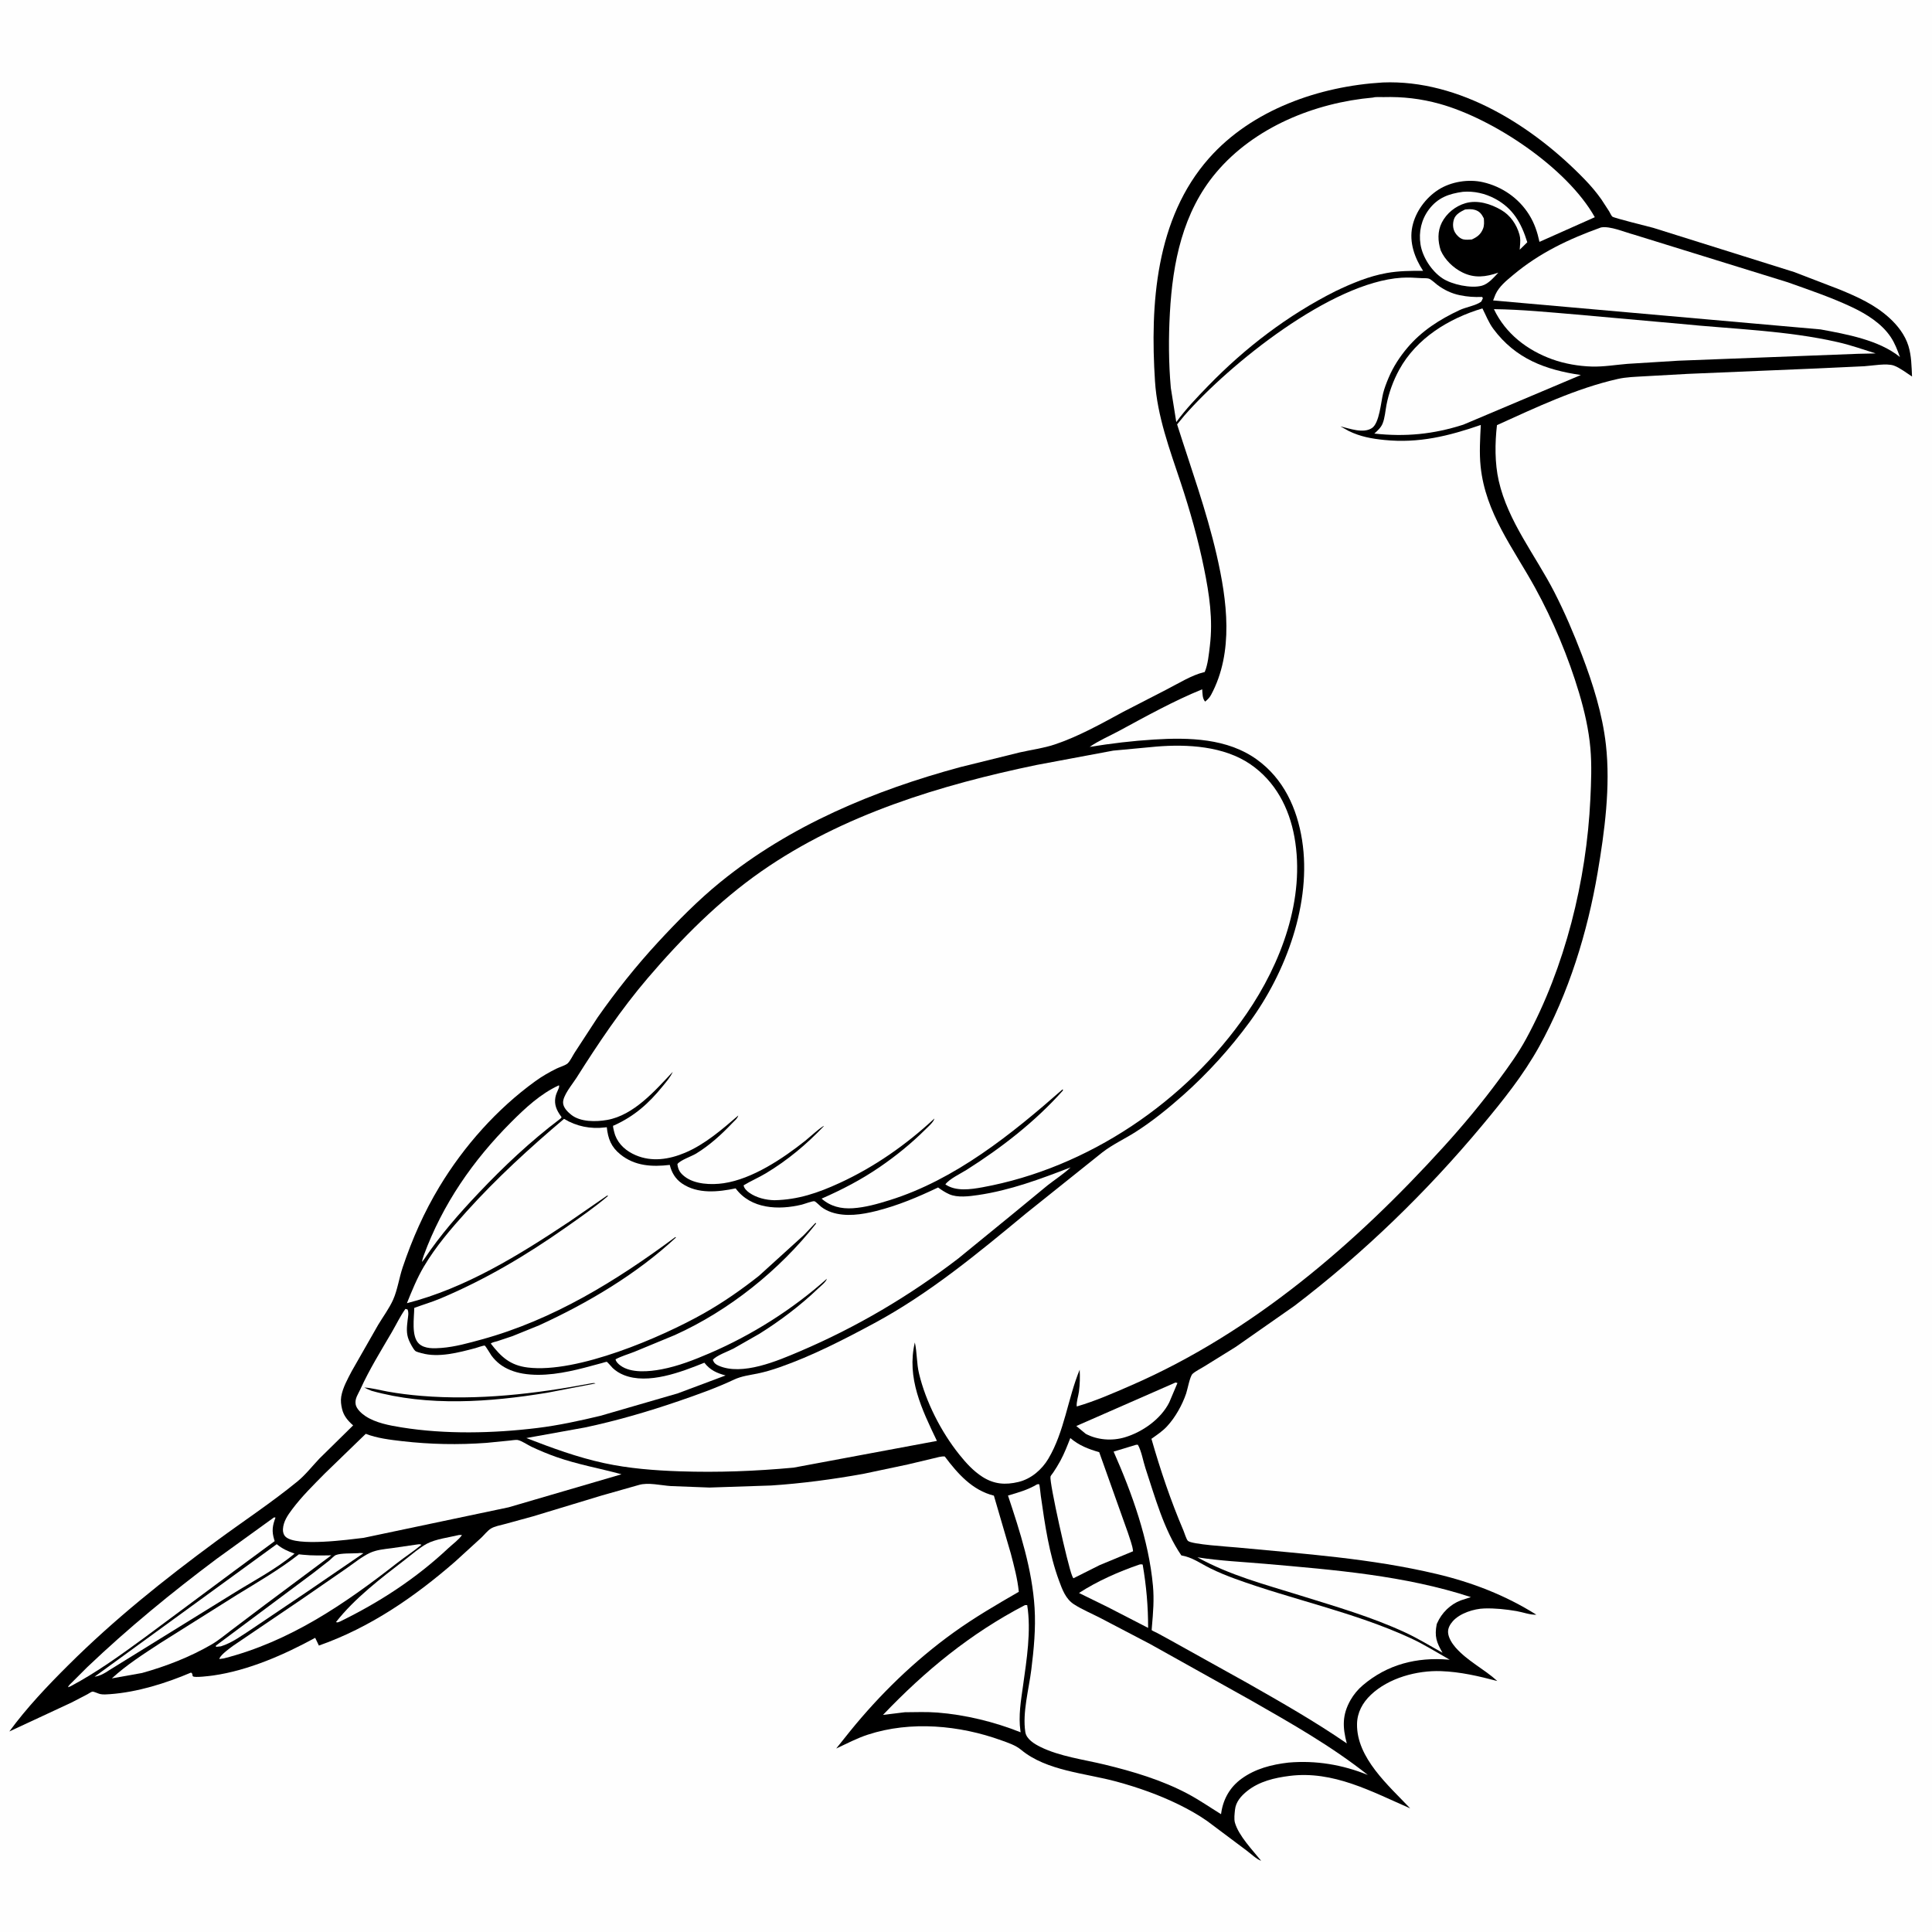 <svg version="1.1" xmlns="http://www.w3.org/2000/svg" style="display: block;" viewBox="0 0 2048 2048" width="1024" height="1024">
<path transform="translate(0,0)" fill="rgb(254,254,254)" d="M -0 -0 L 2048 0 L 2048 2048 L -0 2048 L -0 -0 z"/>
<path transform="translate(0,0)" fill="rgb(0,0,0)" d="M 1465.82 87.427 C 1547.31 84.127 1625.4 133.845 1680.08 190.444 C 1686.44 197.031 1692.29 203.941 1697.57 211.425 L 1705.76 224.025 C 1706.54 225.31 1708.07 228.719 1709.1 229.6 C 1710.96 231.199 1747.56 240.142 1752.57 241.535 L 1901.79 288.348 L 1950 306.876 C 1969 314.71 1986.95 322.731 2002.42 336.646 C 2011.47 344.791 2019.44 355.025 2023.04 366.796 C 2026.23 377.254 2026.32 388.295 2026.83 399.126 C 2021.07 395.445 2013.98 389.853 2007.66 387.561 C 1999.95 384.767 1984.44 387.741 1976.12 388.231 L 1926 390.565 L 1789 396.33 L 1743.19 398.873 C 1733.68 399.476 1724.19 399.616 1714.86 401.722 C 1670.66 411.703 1627.98 432.044 1586.84 450.656 C 1584.64 469.858 1584.45 490.819 1588.73 509.705 C 1598.5 552.785 1627.64 588.682 1647.5 627.361 C 1658.64 649.062 1668.28 671.688 1676.97 694.47 C 1688.59 724.955 1698.64 756.808 1702.32 789.355 C 1707.33 833.589 1700.95 881.561 1693.52 925.177 C 1682.74 988.475 1662.89 1052.84 1631.66 1109.27 C 1614.85 1139.64 1593.05 1166.76 1570.88 1193.32 C 1512.03 1263.83 1445.39 1328.41 1372.35 1384.11 L 1309.97 1427.75 L 1276.5 1448.51 C 1272.78 1450.86 1267.3 1453.47 1264.13 1456.38 C 1261.34 1458.94 1258.82 1472.88 1257.39 1477.1 C 1253.26 1489.25 1245.87 1502.55 1237.07 1512.01 C 1232.27 1517.18 1226.3 1521.13 1220.57 1525.19 C 1230.04 1558.26 1241.06 1590.99 1254.59 1622.64 C 1255.7 1625.24 1257.52 1631.7 1259.25 1633.37 C 1263.2 1637.2 1302.93 1639.58 1311.56 1640.41 C 1382.87 1647.26 1452.84 1651.9 1522.83 1668.47 C 1560.41 1677.36 1595.8 1691.03 1628.55 1711.62 C 1622.72 1712.1 1613.66 1708.87 1607.63 1707.84 C 1596.37 1705.9 1584.94 1704.69 1573.5 1705.02 C 1562.39 1705.35 1547.58 1710.07 1540.07 1718.51 C 1537.15 1721.8 1534.72 1725.97 1535.01 1730.5 C 1535.36 1736.13 1539.35 1742.33 1542.98 1746.45 C 1555.87 1761.07 1573.1 1769.08 1587.22 1781.95 C 1567.34 1776.74 1548.07 1772.2 1527.43 1771.47 C 1501.93 1770.57 1471.98 1778.68 1453.12 1796.64 C 1444.41 1804.94 1438.71 1815.26 1438.51 1827.5 C 1437.94 1863.49 1471.94 1892.71 1494.84 1916.92 C 1454 1899.18 1413.3 1876.67 1366.96 1882.53 C 1350.97 1884.56 1334.89 1888.3 1322 1898.61 C 1315.69 1903.67 1309.99 1910.04 1309.15 1918.4 C 1308.74 1922.44 1307.95 1928.26 1309.09 1932.18 C 1313.13 1946.14 1327.93 1961.33 1336.85 1972.49 C 1332.36 1971.13 1325.45 1964.65 1321.47 1961.67 L 1279.52 1930.26 C 1270.21 1923.77 1260.03 1918.05 1249.85 1913.04 C 1228.69 1902.63 1206.35 1894.78 1183.62 1888.58 C 1150.66 1879.58 1109.55 1877.35 1082.5 1854.94 C 1076.45 1849.94 1068.83 1847.5 1061.52 1844.85 C 1017.14 1828.78 965.346 1823.98 920.027 1838.78 C 908.3 1842.61 897.555 1848.31 886.419 1853.51 L 900.953 1835.34 C 932.736 1796.1 969.583 1760.29 1010.61 1730.73 C 1032.88 1714.68 1056.24 1701.06 1079.98 1687.38 C 1078.58 1673.4 1074.98 1660.22 1071.46 1646.67 L 1053.56 1585.44 C 1030.65 1579.75 1015.12 1562.1 1001.49 1543.93 C 997.664 1543.55 993.039 1545.14 989.286 1545.96 L 962.147 1552.41 L 915.281 1562.32 C 883.216 1568.11 850.017 1572.55 817.495 1574.68 L 752.051 1576.86 L 711.202 1575.3 C 700.687 1574.64 686.985 1571.1 677.019 1574.18 L 637.313 1585.46 L 564.607 1607.5 L 534.427 1615.75 C 530.003 1616.97 524.449 1617.89 520.5 1620.27 C 516.807 1622.5 513.275 1627.13 510.036 1630.18 L 482.32 1655.48 C 439.271 1692.92 392.248 1725.31 338.034 1744.37 L 334.104 1736.17 C 301.299 1754.05 263.322 1770.75 226.039 1776.07 C 223.081 1776.49 205.742 1778.72 204.5 1776.91 C 203.228 1775.04 204.961 1774.82 202.5 1772.99 C 175.913 1784.32 145.444 1793.85 116.467 1795.89 C 113.175 1796.12 109.501 1796.45 106.246 1795.79 C 104.189 1795.38 99.526 1792.99 97.893 1793.2 C 96.795 1793.34 93.691 1795.45 92.572 1796.05 L 75.927 1804.7 L 9.897 1835.44 C 28.336 1810.24 50.333 1787.08 72.437 1765.09 C 121.385 1716.4 173.947 1674.44 229.454 1633.52 C 257.968 1612.49 287.929 1592.78 315.363 1570.34 C 323.819 1563.42 331.106 1554.01 338.66 1546.08 L 374.34 1510.98 C 368.837 1506.16 364.378 1500.97 362.626 1493.69 C 361.578 1489.33 360.974 1484.76 361.734 1480.32 C 363.336 1470.94 368.523 1461.76 372.883 1453.42 L 400.945 1404.26 C 406.096 1395.73 412.732 1386.73 416.753 1377.69 C 421.363 1367.32 423.126 1354.54 426.796 1343.61 C 436.901 1313.53 449.527 1284.89 465.957 1257.71 C 491.906 1214.79 526.79 1175.56 567.5 1146.07 C 574.585 1140.94 582.139 1136.62 589.975 1132.74 C 592.946 1131.27 599.403 1129.34 601.685 1127.27 C 604.383 1124.82 607.028 1119.11 609.122 1115.88 L 633.403 1078.66 C 652.975 1050.72 674.324 1023.9 697.481 998.833 C 718.091 976.527 740.017 954.243 763.594 935.076 C 837.531 874.97 926.544 837.887 1017.8 813.211 L 1081.02 797.575 C 1093.13 794.851 1106.14 793.123 1117.87 789.226 C 1143.04 780.867 1167.44 767.153 1190.73 754.537 L 1236.73 730.859 C 1248.66 724.753 1263.34 715.616 1276.22 712.57 L 1277.04 712.39 C 1280.46 704.407 1281.45 693.37 1282.5 684.744 C 1285.94 656.594 1281.92 630.006 1276.32 602.455 C 1270.09 571.806 1261.44 541.19 1251.58 511.5 C 1239.94 476.466 1226.75 441.352 1224.35 404.224 C 1219.08 322.779 1224.94 231.739 1281.6 167.71 C 1327.2 116.175 1398.54 91.39 1465.82 87.427 z"/>
<path transform="translate(0,0)" fill="rgb(254,254,254)" d="M 1553.02 222.079 C 1556.5 221.704 1560.26 221.459 1563.63 222.523 C 1568.62 224.097 1570.62 227.017 1572.93 231.5 C 1573.18 235.321 1573.52 238.877 1572.06 242.5 C 1569.65 248.463 1565.85 251.313 1560.12 253.878 C 1557.31 254.023 1553.87 254.386 1551.11 253.717 C 1547.67 252.881 1544.28 249.618 1542.5 246.648 C 1539.94 242.379 1539.75 237.172 1541.23 232.5 C 1542.95 227.097 1548.31 224.378 1553.02 222.079 z"/>
<path transform="translate(0,0)" fill="rgb(254,254,254)" d="M 379.684 1646.44 C 381.741 1646.11 383.211 1646.28 385.263 1646.5 L 325.565 1687.31 L 267.242 1726.63 C 256.75 1733.4 246.125 1741.5 234.107 1745.2 L 229 1745.73 L 228.804 1744.5 L 332.34 1667.25 L 349.115 1654.17 C 350.827 1652.77 354.098 1649.19 356.024 1648.42 C 361.452 1646.23 373.423 1646.86 379.684 1646.44 z"/>
<path transform="translate(0,0)" fill="rgb(254,254,254)" d="M 486.717 1627.13 L 489.722 1627.19 C 486.325 1632.23 479.849 1636.82 475.312 1641.07 C 440.943 1673.32 402.769 1698.17 360.5 1718.86 C 358.583 1719.56 358.134 1720.16 356.133 1719.5 C 376.012 1694.12 403.987 1672.88 429.394 1653.32 C 436.732 1647.68 444.489 1640.69 452.622 1636.35 C 461.857 1631.41 476.384 1629.65 486.717 1627.13 z"/>
<path transform="translate(0,0)" fill="rgb(254,254,254)" d="M 1207.79 1658.5 C 1210.11 1658.11 1208.94 1658.11 1211.29 1658.5 C 1215.17 1681.14 1217.09 1702.66 1217.05 1725.64 L 1174.38 1703.65 L 1143.78 1688.63 C 1163.43 1675.9 1185.72 1666.09 1207.79 1658.5 z"/>
<path transform="translate(0,0)" fill="rgb(254,254,254)" d="M 1246.14 1465.5 L 1248.15 1466.05 L 1239.47 1486.58 C 1230.61 1504.27 1211.11 1517.98 1192.4 1523.6 C 1178.81 1527.68 1163.37 1526.52 1150.94 1519.94 L 1140.92 1511.64 L 1246.14 1465.5 z"/>
<path transform="translate(0,0)" fill="rgb(254,254,254)" d="M 293.343 1636.9 C 299.471 1641.92 304.875 1644.25 312.244 1646.9 C 291.865 1663.98 267.273 1676.51 244.822 1690.64 L 115.681 1770.53 C 110.6 1773.92 106.35 1776.42 100.21 1777.41 L 293.343 1636.9 z"/>
<path transform="translate(0,0)" fill="rgb(254,254,254)" d="M 1550.7 203.331 C 1562.49 202.347 1574.34 205.056 1584.73 210.601 C 1604.01 220.902 1612.73 236.542 1618.99 256.81 L 1610.96 264.695 L 1611.26 260.5 C 1611.6 256.268 1611.83 252.749 1610.67 248.598 C 1607.66 237.882 1601.04 228.246 1591.37 222.609 C 1580.26 216.126 1566.28 211.685 1553.48 215.386 C 1542.9 218.444 1533.47 226.043 1528.44 235.856 C 1523.65 245.188 1524.09 255.723 1527.23 265.457 C 1531.64 275.462 1540.49 283.982 1550.26 288.811 C 1563.2 295.207 1575.08 293.549 1588.3 289.04 C 1583.55 294.03 1577.85 300.911 1570.98 302.827 C 1559.45 306.041 1538.9 301.627 1528.93 294.953 C 1517.46 287.266 1507.89 272.507 1505.78 259 C 1503.72 245.804 1506.73 232.553 1514.85 221.858 C 1524.22 209.508 1535.87 205.383 1550.7 203.331 z"/>
<path transform="translate(0,0)" fill="rgb(254,254,254)" d="M 592.418 1150.5 L 592.747 1151 C 592.453 1153.39 592.742 1152.53 591.859 1154.55 C 590.571 1157.49 589.265 1160.19 588.709 1163.4 C 587.381 1171.07 590.095 1176.98 594.454 1183.05 L 595.307 1184.22 C 594.491 1185.55 594.892 1185.18 593.728 1186.06 C 562.602 1209.59 534.075 1236.38 507.281 1264.7 C 486.493 1286.67 466.732 1309.17 449.9 1334.37 L 447.367 1337.73 C 447.7 1335.21 448.354 1333.08 449.23 1330.7 C 469.27 1276.38 501.239 1230.19 541.972 1189.4 C 556.851 1174.5 573.131 1159.34 592.418 1150.5 z"/>
<path transform="translate(0,0)" fill="rgb(254,254,254)" d="M 290.47 1608.5 L 292.044 1608.69 C 288.802 1617.3 287.912 1623.14 290.693 1632.16 L 291.166 1633.66 L 249.431 1664.42 L 153.865 1735.42 C 128.12 1754.24 103.044 1772.5 74.837 1787.5 L 72.185 1788.57 C 72.549 1786.58 74.769 1784.99 76.183 1783.52 L 92.461 1767.28 C 135.946 1725.86 181.528 1688.5 229.55 1652.52 L 290.47 1608.5 z"/>
<path transform="translate(0,0)" fill="rgb(254,254,254)" d="M 441.194 1637.35 C 443.298 1637.11 444.851 1636.54 446.787 1637.5 C 438.622 1644.4 429.386 1650.25 420.943 1656.86 C 365.112 1700.56 306.863 1740.24 237.213 1757.99 L 232.5 1758.63 L 232.858 1757.5 C 235.056 1753.32 243.07 1747.59 246.983 1744.67 L 319.807 1695.31 L 367.281 1662.52 C 375.218 1657.06 383.316 1650.28 392 1646.19 C 399.139 1642.82 407.471 1642.15 415.207 1641.13 L 441.194 1637.35 z"/>
<path transform="translate(0,0)" fill="rgb(254,254,254)" d="M 316.837 1647.64 L 321 1648.08 C 331.05 1649.16 341.099 1648.84 351.191 1648.72 L 280.627 1701.32 L 245.06 1728.17 C 238.325 1733.25 231.566 1738.97 224.282 1743.21 C 201.437 1756.5 175.973 1766.38 150.551 1773.44 L 118.547 1779.15 C 134.502 1764.58 151.91 1753.53 169.868 1741.76 L 251.123 1690.65 C 273.573 1676.88 296.046 1663.91 316.837 1647.64 z"/>
<path transform="translate(0,0)" fill="rgb(254,254,254)" d="M 1134.58 1524.41 C 1143.91 1532.31 1153.63 1536.01 1165.21 1539.38 L 1195.68 1624.9 C 1197.5 1630.93 1200.56 1638.19 1201.09 1644.41 L 1165.75 1659.06 L 1137.85 1673.06 C 1137.12 1671.84 1137.1 1671.88 1136.46 1670.33 C 1131.84 1659.24 1112.27 1571.73 1113.56 1565.24 C 1113.74 1564.34 1115.89 1561.8 1116.45 1560.95 C 1119.18 1556.87 1121.75 1552.75 1124.08 1548.43 C 1128.24 1540.7 1131.39 1532.57 1134.58 1524.41 z"/>
<path transform="translate(0,0)" fill="rgb(254,254,254)" d="M 1269.28 1650.82 C 1293.03 1654.6 1317.53 1655.64 1341.5 1657.75 C 1414.56 1664.17 1489.1 1670.07 1559.22 1693 L 1548.45 1696.49 C 1537.26 1700.77 1528.3 1709.67 1523.47 1720.56 L 1522.98 1721.7 C 1520.48 1734.73 1522.72 1740.86 1529.13 1752.02 C 1516.19 1744.85 1503.46 1736.97 1490.06 1730.73 C 1454.05 1713.94 1415.27 1702.81 1377.41 1690.99 C 1340.02 1679.31 1303.92 1669.97 1269.28 1650.82 z"/>
<path transform="translate(0,0)" fill="rgb(254,254,254)" d="M 1086.43 1701.5 L 1088.87 1701.5 C 1093.28 1728.85 1088.26 1759.64 1084.48 1786.8 C 1082.26 1802.76 1079.43 1818.63 1081.69 1834.77 L 1081.91 1836.3 C 1054.32 1825.3 1023.32 1817.7 993.729 1815.39 C 982.279 1814.5 970.598 1814.96 959.119 1815.05 L 935.986 1817.88 C 980.994 1770.74 1028.52 1731.75 1086.43 1701.5 z"/>
<path transform="translate(0,0)" fill="rgb(254,254,254)" d="M 1583.61 327.717 C 1612.8 328.05 1642.28 331.004 1671.35 333.44 L 1780.79 343.236 C 1836.47 348.896 1893.87 350.244 1948.52 362.773 C 1961.89 365.838 1975.19 370.528 1988.28 374.639 L 1969.75 375.041 L 1778.97 382.367 L 1725.14 385.705 C 1712.56 386.733 1700.08 388.907 1687.41 388.561 C 1673.56 388.182 1658.58 385.601 1645.5 380.89 C 1618.83 371.28 1595.92 353.647 1583.61 327.717 z"/>
<path transform="translate(0,0)" fill="rgb(254,254,254)" d="M 1571.43 326.939 C 1575.22 334.383 1578.02 341.929 1583.07 348.705 C 1606.63 380.345 1638.16 392.02 1675.77 397.528 L 1551.23 450.143 C 1519.53 460.342 1489.94 463.24 1456.84 459.607 C 1460.19 456.642 1463.78 453.371 1465.54 449.161 C 1468.01 443.261 1468.51 435.563 1469.72 429.251 C 1472.19 416.397 1476.9 403.493 1483.17 392.02 C 1501.46 358.565 1535.79 337.55 1571.43 326.939 z"/>
<path transform="translate(0,0)" fill="rgb(254,254,254)" d="M 429.747 1387.5 L 431.984 1388.05 C 433.576 1391.54 432.505 1395.78 432.083 1399.5 C 431.236 1406.97 430.459 1413.53 433.472 1420.72 C 434.689 1423.62 437.881 1429.88 440.211 1432.01 C 441.382 1433.08 445.476 1434.01 446.971 1434.43 C 464.934 1439.49 486.333 1433.72 503.867 1429.09 C 505.467 1428.67 512.592 1426.09 513.83 1426.4 C 514.721 1426.63 520.043 1435.72 520.983 1437 C 523.368 1440.26 526.363 1443.32 529.527 1445.81 C 536.5 1451.3 545.453 1454.56 554.152 1456.05 C 575.473 1459.68 598.684 1455.23 619.371 1449.9 L 638.342 1444.82 C 638.891 1444.67 642.788 1443.44 643.055 1443.53 C 644.194 1443.91 648.277 1449.05 649.5 1450.19 C 652.9 1453.36 656.721 1455.75 661.025 1457.5 C 687.038 1468.11 722.276 1454.32 746.666 1444.54 C 752.758 1452.4 759.783 1455.52 769.144 1458.04 L 718.415 1477.04 L 636.46 1500.82 C 614.505 1506.08 591.917 1511 569.5 1513.74 C 522.921 1519.44 471.852 1520.58 425.5 1513.07 C 412.885 1511.03 398.361 1508.37 387.483 1501.22 C 383.484 1498.59 377.882 1493.68 377.004 1488.69 C 375.928 1482.56 379.701 1477.72 382.077 1472.5 C 391.678 1451.42 403.705 1432.1 415.352 1412.14 C 420.112 1403.98 424.24 1395.17 429.747 1387.5 z"/>
<path transform="translate(0,0)" fill="rgb(0,0,0)" d="M 626.681 1466.41 C 628.605 1466.15 629.466 1465.75 631.3 1466.5 L 580.032 1476.37 C 519.267 1486.37 453.85 1491.13 393.891 1474.32 C 391.167 1473.31 388.746 1472.2 386.187 1470.83 C 394.26 1471.3 402.873 1473.68 410.869 1475.12 C 422.739 1477.25 434.569 1478.69 446.582 1479.69 C 506.64 1484.69 567.696 1477.54 626.681 1466.41 z"/>
<path transform="translate(0,0)" fill="rgb(254,254,254)" d="M 1697.11 241.107 C 1706.83 239.344 1722.01 246.052 1731.92 248.68 L 1895.03 299.205 C 1917.89 307.357 1941.11 315.192 1963.09 325.571 C 1978.46 332.824 1994.69 342.886 2004.28 357.324 C 2008.66 363.922 2011.34 371.038 2013.99 378.458 C 1991.81 360.425 1957.37 354.28 1929.84 349.186 L 1582.76 318.481 L 1585.28 312.072 C 1589.13 303.618 1597 297.344 1603.97 291.5 C 1631.89 268.088 1663.03 253.33 1697.11 241.107 z"/>
<path transform="translate(0,0)" fill="rgb(254,254,254)" d="M 387.718 1519.91 C 399.647 1524.58 413.622 1526.23 426.279 1527.69 C 456.112 1531.13 485.723 1531.7 515.663 1529.5 L 540.118 1527.08 C 542.428 1526.91 546.823 1526.02 548.995 1526.5 C 553.27 1527.43 559.371 1531.71 563.537 1533.67 C 572.039 1537.67 580.721 1541.29 589.585 1544.42 C 612.526 1552.5 635.536 1556.44 658.805 1562.77 L 657.644 1563.15 L 539.114 1597.82 L 385.399 1630.19 C 369.283 1632.12 314.422 1639.62 302.871 1629.15 C 300.631 1627.12 299.76 1623.94 299.93 1621 C 300.406 1612.83 304.941 1606.27 309.685 1599.94 C 319.984 1586.2 332.29 1574.15 344.323 1561.95 L 387.718 1519.91 z"/>
<path transform="translate(0,0)" fill="rgb(254,254,254)" d="M 1204.4 1531.5 L 1206.21 1531.53 C 1210.15 1538.52 1211.67 1548.61 1214.23 1556.35 C 1224.43 1587.18 1233.83 1621.86 1252.25 1648.78 C 1264.09 1650.85 1272.3 1657.2 1282.79 1662.41 C 1291.36 1666.66 1300.3 1670.3 1309.28 1673.58 C 1370.64 1695.95 1435.62 1709.01 1495.18 1736.46 C 1509.58 1743.09 1523.02 1751.61 1536.8 1759.39 L 1535.46 1759.27 C 1501.76 1756.51 1470.75 1764.27 1444.66 1786.43 C 1439.65 1790.62 1434.92 1796.32 1431.69 1801.99 C 1422.64 1817.85 1423.13 1830.95 1427.66 1848.09 C 1393.82 1824.77 1358.03 1804.43 1322.32 1784.11 L 1239.36 1737.96 L 1226.29 1730.84 C 1225.13 1730.22 1221.57 1728.79 1220.79 1727.95 C 1220.78 1727.94 1221.09 1724.22 1221.1 1724.07 C 1222.37 1709.22 1223.54 1695.89 1222.17 1680.94 C 1217.71 1632.3 1200.19 1583.34 1180.47 1538.76 L 1204.4 1531.5 z"/>
<path transform="translate(0,0)" fill="rgb(254,254,254)" d="M 1099.31 1573.5 C 1100.07 1573.5 1101.06 1572.96 1101.6 1573.5 C 1102.07 1573.96 1103.13 1584.49 1103.34 1585.96 C 1107.59 1615.91 1112.11 1647.16 1122.61 1675.6 C 1126.06 1684.97 1129.64 1694.97 1138.48 1700.66 C 1146.98 1706.12 1156.88 1710.24 1165.89 1714.87 L 1219.27 1742.8 L 1326.1 1802.46 C 1369.13 1827.09 1410.9 1850.63 1449.95 1881.51 C 1422.97 1870.62 1394.8 1865.88 1365.76 1868.43 C 1348.02 1870.49 1330.75 1874.85 1316.07 1885.52 C 1303.91 1894.34 1296.73 1906.91 1294.56 1921.69 L 1294.36 1923.12 C 1282.72 1915.93 1271.4 1908.08 1259.32 1901.64 C 1231.76 1886.94 1200.98 1877.79 1170.71 1870.47 C 1148.56 1865.12 1123.41 1861.92 1102.91 1851.83 C 1096.51 1848.68 1088.06 1843.61 1086.89 1836.09 C 1083.67 1815.51 1090.65 1790.59 1093.22 1770 C 1095.91 1748.44 1098.05 1726.16 1096.7 1704.43 C 1094.17 1663.65 1081.37 1623.84 1068.51 1585.35 C 1079.43 1582.11 1089.42 1579.4 1099.31 1573.5 z"/>
<path transform="translate(0,0)" fill="rgb(254,254,254)" d="M 1455.58 103.406 C 1458.22 102.524 1463.62 103.01 1466.5 102.931 C 1486.99 102.367 1506.22 104.567 1526.02 110.057 C 1582.99 125.854 1661.14 177.823 1690.57 230.248 L 1631.9 256.382 C 1629.65 246.021 1626.64 236.808 1621 227.745 C 1610.01 210.097 1592.36 197.849 1572.15 193.176 C 1556.72 189.605 1538.23 192.532 1524.86 201.047 C 1511.31 209.673 1500.49 224.366 1497.14 240.192 C 1493.61 256.864 1499.57 273.372 1508.56 287.131 C 1495.83 286.983 1482.64 287.162 1470.07 289.398 C 1450.91 292.805 1433.06 300.32 1415.62 308.681 C 1365.21 334.028 1320.01 368.532 1280.79 408.949 C 1268.9 421.204 1257 433.613 1246.91 447.423 L 1241.12 411.164 C 1238.77 384.784 1238.66 358.308 1240.12 331.879 C 1243.05 278.543 1253.65 225.069 1289.06 183 C 1329.64 134.805 1393.66 108.88 1455.58 103.406 z"/>
<path transform="translate(0,0)" fill="rgb(254,254,254)" d="M 597.898 1186.04 C 611.322 1194.1 625.842 1196.93 641.385 1195.12 L 643.215 1194.89 C 644.557 1207.2 647.834 1215.84 657.705 1223.78 C 673.079 1236.15 691.231 1237.04 709.98 1234.86 C 711.941 1242.98 715.963 1249.76 722.946 1254.53 C 739.601 1265.91 761.217 1263.6 779.794 1259.73 C 796.027 1281.72 825.405 1282.9 850 1276.94 C 852.45 1276.35 861.381 1272.95 863.309 1273.37 C 864.764 1273.68 868.901 1278.04 870.486 1279.27 C 873.694 1281.77 877.479 1283.7 881.322 1285.01 C 896.371 1290.13 913.734 1287.5 928.777 1283.71 C 951.945 1277.88 972.943 1269 994.421 1258.77 C 998.142 1261.52 1001.94 1263.98 1006.16 1265.89 C 1014.84 1269.83 1027.53 1268.15 1036.69 1266.81 C 1070.99 1261.8 1102.77 1249.83 1134.87 1237.49 C 1127.46 1244.51 1118.57 1250.15 1110.53 1256.46 L 1075.41 1285.38 L 1015.72 1334.13 C 963.835 1373.89 907.797 1406.99 847.623 1432.59 C 824.294 1442.51 786.757 1458.75 761.732 1447.66 C 758.464 1446.21 756.877 1444.81 755.603 1441.5 C 759.425 1436.85 771.786 1432.52 777.532 1429.54 L 804.91 1413.93 C 826.8 1400.23 848.432 1383.92 867.132 1366.01 C 869.807 1363.44 875.741 1358.86 876.5 1355.55 C 840.2 1387.95 797.058 1415.21 752.387 1434.42 C 735.922 1441.5 719.046 1448.13 701.37 1451.51 C 688.328 1454 668.913 1455.9 657.632 1447.49 C 655.468 1445.88 652.978 1443.6 652.5 1440.92 C 658.676 1437.57 665.818 1435.59 672.366 1433 L 715.255 1415.26 C 772.819 1389.29 826.084 1346.6 865.13 1297 L 864.5 1296.27 L 851.985 1309.37 L 804.599 1352.37 C 786.154 1366.99 766.58 1380.6 746.092 1392.19 C 701.083 1417.65 611.699 1456.03 559.5 1449.63 C 540.792 1447.34 531.269 1438.46 520.256 1424.22 C 521.898 1422.81 524.992 1422.37 527.065 1421.74 L 543.237 1416.35 L 571.676 1404.82 C 623.213 1381.18 674.842 1350.61 716.5 1311.86 L 716 1311.25 C 653.234 1357.81 586.514 1399.06 510.485 1419.91 C 496.715 1423.68 482.26 1427.76 468 1428.86 C 460.286 1429.46 450.092 1430.03 444.037 1424.3 C 435.801 1416.51 439.023 1396.92 439.128 1386.44 C 448.352 1382.99 457.757 1380.28 466.859 1376.46 C 514.249 1356.53 557.696 1330.78 599.651 1301.25 C 614.943 1290.48 630.45 1279.8 644.676 1267.64 C 642.953 1267.33 643.827 1267.2 642.129 1268.38 L 603.242 1295.18 C 550.172 1330.47 493.63 1365.5 431.36 1381.44 C 436.499 1368.55 442.162 1354.72 449.236 1342.76 C 461.93 1321.31 477.894 1302.73 494.529 1284.3 C 526.449 1248.93 561.557 1216.78 597.898 1186.04 z"/>
<path transform="translate(0,0)" fill="rgb(254,254,254)" d="M 1225.71 791.425 C 1258.75 788.689 1297.32 790.87 1325.5 810.172 C 1351.92 828.273 1366.58 856.336 1372.17 887.371 C 1383.94 952.691 1358.01 1021.3 1321.5 1074.45 C 1257.45 1167.7 1153.1 1238.26 1041.42 1258.57 C 1028.88 1260.85 1013.17 1263.15 1002.13 1255.5 C 1006.19 1249.77 1018.49 1243.96 1024.62 1240.09 C 1061.89 1216.51 1097.39 1188.91 1126.81 1155.91 L 1126.5 1154.66 C 1072.59 1202.06 1012.57 1250.53 943 1272.24 C 930.385 1276.18 917.232 1279.93 903.994 1280.79 C 891.668 1281.59 880.305 1278.89 870.926 1270.6 C 892.493 1261.18 912.954 1250.54 932.404 1237.21 C 949.868 1225.24 965.853 1212.28 980.887 1197.34 C 983.602 1194.64 989.832 1189.3 990.5 1185.69 C 960.648 1213.4 926.917 1237.08 889.826 1254.1 C 867.219 1264.48 846.129 1271.74 821.02 1272.28 C 811.841 1272.12 801.816 1269.68 794.247 1264.33 C 791.705 1262.53 788.725 1259.72 788.245 1256.5 C 795.925 1251.83 804.256 1248.32 811.96 1243.68 C 835.164 1229.7 854.879 1213.12 873.5 1193.6 C 871.737 1193.24 856.444 1207.01 853.673 1209.21 C 829.985 1228.03 797.582 1249.81 767.022 1254.28 C 754.078 1256.18 736.412 1255.56 725.666 1247.12 C 720.847 1243.33 718.833 1240.06 718.074 1234 C 721.001 1229.82 733.002 1225.84 737.993 1222.79 C 752.034 1214.19 764.594 1202.85 775.891 1190.92 C 778.155 1188.53 781.855 1185.62 782.58 1182.5 C 765.434 1197.25 747.172 1213.14 726.147 1221.98 C 709.396 1229.02 691.143 1231.94 673.906 1224.58 C 664.173 1220.42 655.936 1213.54 652.123 1203.44 C 651.629 1202.13 649.474 1194.56 649.938 1193.42 C 650.085 1193.06 650.649 1193.1 651.004 1192.94 C 672.59 1183.14 687.658 1169.72 702.5 1151.41 C 706.379 1146.62 710.644 1141.85 713.174 1136.18 C 694.469 1156.05 671.899 1182.2 643.53 1187.19 C 631.792 1189.25 615.269 1189.5 605.5 1181.69 C 601.703 1178.65 597.223 1174.28 596.899 1169.19 C 596.407 1161.45 606.73 1149.44 610.961 1142.75 C 634.095 1106.13 658.352 1069.97 686.506 1036.99 C 722.483 994.837 761.715 955.247 807.307 923.491 C 893.45 863.488 996.98 832.067 1098.75 810.901 L 1180.04 795.692 L 1225.71 791.425 z"/>
<path transform="translate(0,0)" fill="rgb(254,254,254)" d="M 1485.65 294.416 C 1492.83 293.979 1499.83 294.38 1506.99 294.841 C 1509.07 294.975 1512.69 294.744 1514.59 295.351 C 1517.24 296.195 1521.17 300.126 1523.46 301.844 C 1530.68 307.285 1538.7 311.158 1547.6 312.961 C 1555.71 314.605 1562.7 315.063 1571 314.756 L 1571.94 316 C 1571.57 316.73 1570.5 319.496 1569.98 319.877 C 1564.48 323.922 1553.84 325.61 1547.26 328.691 C 1526.16 338.564 1507.09 350.655 1491.9 368.64 C 1483.82 378.207 1476.89 388.799 1472.03 400.359 C 1469.76 405.739 1467.6 411.24 1466.17 416.904 C 1463.9 425.877 1462.27 448.622 1454.27 453.806 C 1445.05 459.78 1430.76 454.311 1420.9 451.961 L 1429.7 456.865 C 1441.96 462.856 1454 465.033 1467.48 466.39 C 1504.1 470.077 1535.42 462.264 1569.71 450.474 C 1568.99 464.84 1568.03 480.162 1569.52 494.471 C 1574.66 543.922 1604.12 580.977 1627.2 622.911 C 1646.28 657.592 1662.57 696.616 1673.9 734.547 C 1679.58 753.544 1684.18 773.586 1685.89 793.362 C 1687.45 811.248 1686.68 829.296 1685.84 847.193 C 1681.77 933.289 1659.03 1025.4 1617.71 1101.29 C 1609.51 1116.37 1599.46 1130.22 1589.31 1144.02 C 1571 1168.91 1551.13 1192.7 1530.36 1215.58 C 1437.08 1318.36 1327.84 1412.43 1199.59 1468.34 C 1180.55 1476.64 1161.35 1485.08 1141.4 1490.93 C 1140.81 1486.49 1143.14 1479.68 1143.74 1475.06 C 1144.74 1467.27 1144.92 1459.77 1144.51 1451.94 C 1131.83 1482.72 1128.44 1517.39 1111.29 1546.31 C 1104.4 1557.95 1092.98 1567.72 1079.66 1570.93 C 1065.75 1574.28 1053.8 1573.39 1041.47 1565.55 C 1031.87 1559.44 1024 1550.76 1016.94 1541.95 C 997.616 1517.84 981.338 1485.98 974.166 1455.84 C 971.58 1444.97 972.192 1433.8 969.769 1423.06 C 960.875 1460.75 977.25 1494.14 993.179 1527.42 L 841.239 1555.76 C 800.787 1559.5 761.085 1561.03 720.5 1559.66 C 693.85 1558.76 666.6 1556.65 640.5 1550.99 C 611.804 1544.76 585.224 1534.92 557.934 1524.39 L 620.081 1513.18 C 653.617 1506.08 687.245 1496.27 719.674 1485.14 C 739.202 1478.43 759.325 1471.29 777.989 1462.5 C 786.146 1458.66 794.286 1457.8 803 1456.01 C 811.064 1454.36 818.926 1451.96 826.691 1449.25 C 860.976 1437.28 894.945 1419.79 926.93 1402.55 C 985.411 1371.03 1036.8 1328.36 1087.76 1286.18 L 1168.56 1221.54 C 1179.25 1213.26 1192.3 1207.22 1203.76 1199.92 C 1221.49 1188.63 1238.35 1174.96 1254.05 1161.02 C 1279.96 1138.03 1304.04 1111.49 1324.53 1083.55 C 1363.21 1030.8 1390.69 956.797 1380.26 890.564 C 1374.92 856.697 1360.64 825.535 1332.28 805.094 C 1301.07 782.594 1260.46 781.651 1223.5 783.922 C 1200.35 785.345 1178 788.058 1155.11 791.744 C 1164.55 785.126 1176.13 780.254 1186.3 774.749 C 1214.86 759.303 1244.29 742.944 1274.39 730.693 C 1274.74 735.041 1274.46 740.447 1277.5 743.739 C 1280.07 741.615 1282.15 739.595 1283.75 736.625 C 1308.22 691.262 1300.7 636.186 1289.73 588.422 C 1278.89 541.201 1262.38 495.959 1247.79 449.879 L 1255.6 440.385 C 1303.49 385.747 1411.13 299.178 1485.65 294.416 z"/>
</svg>